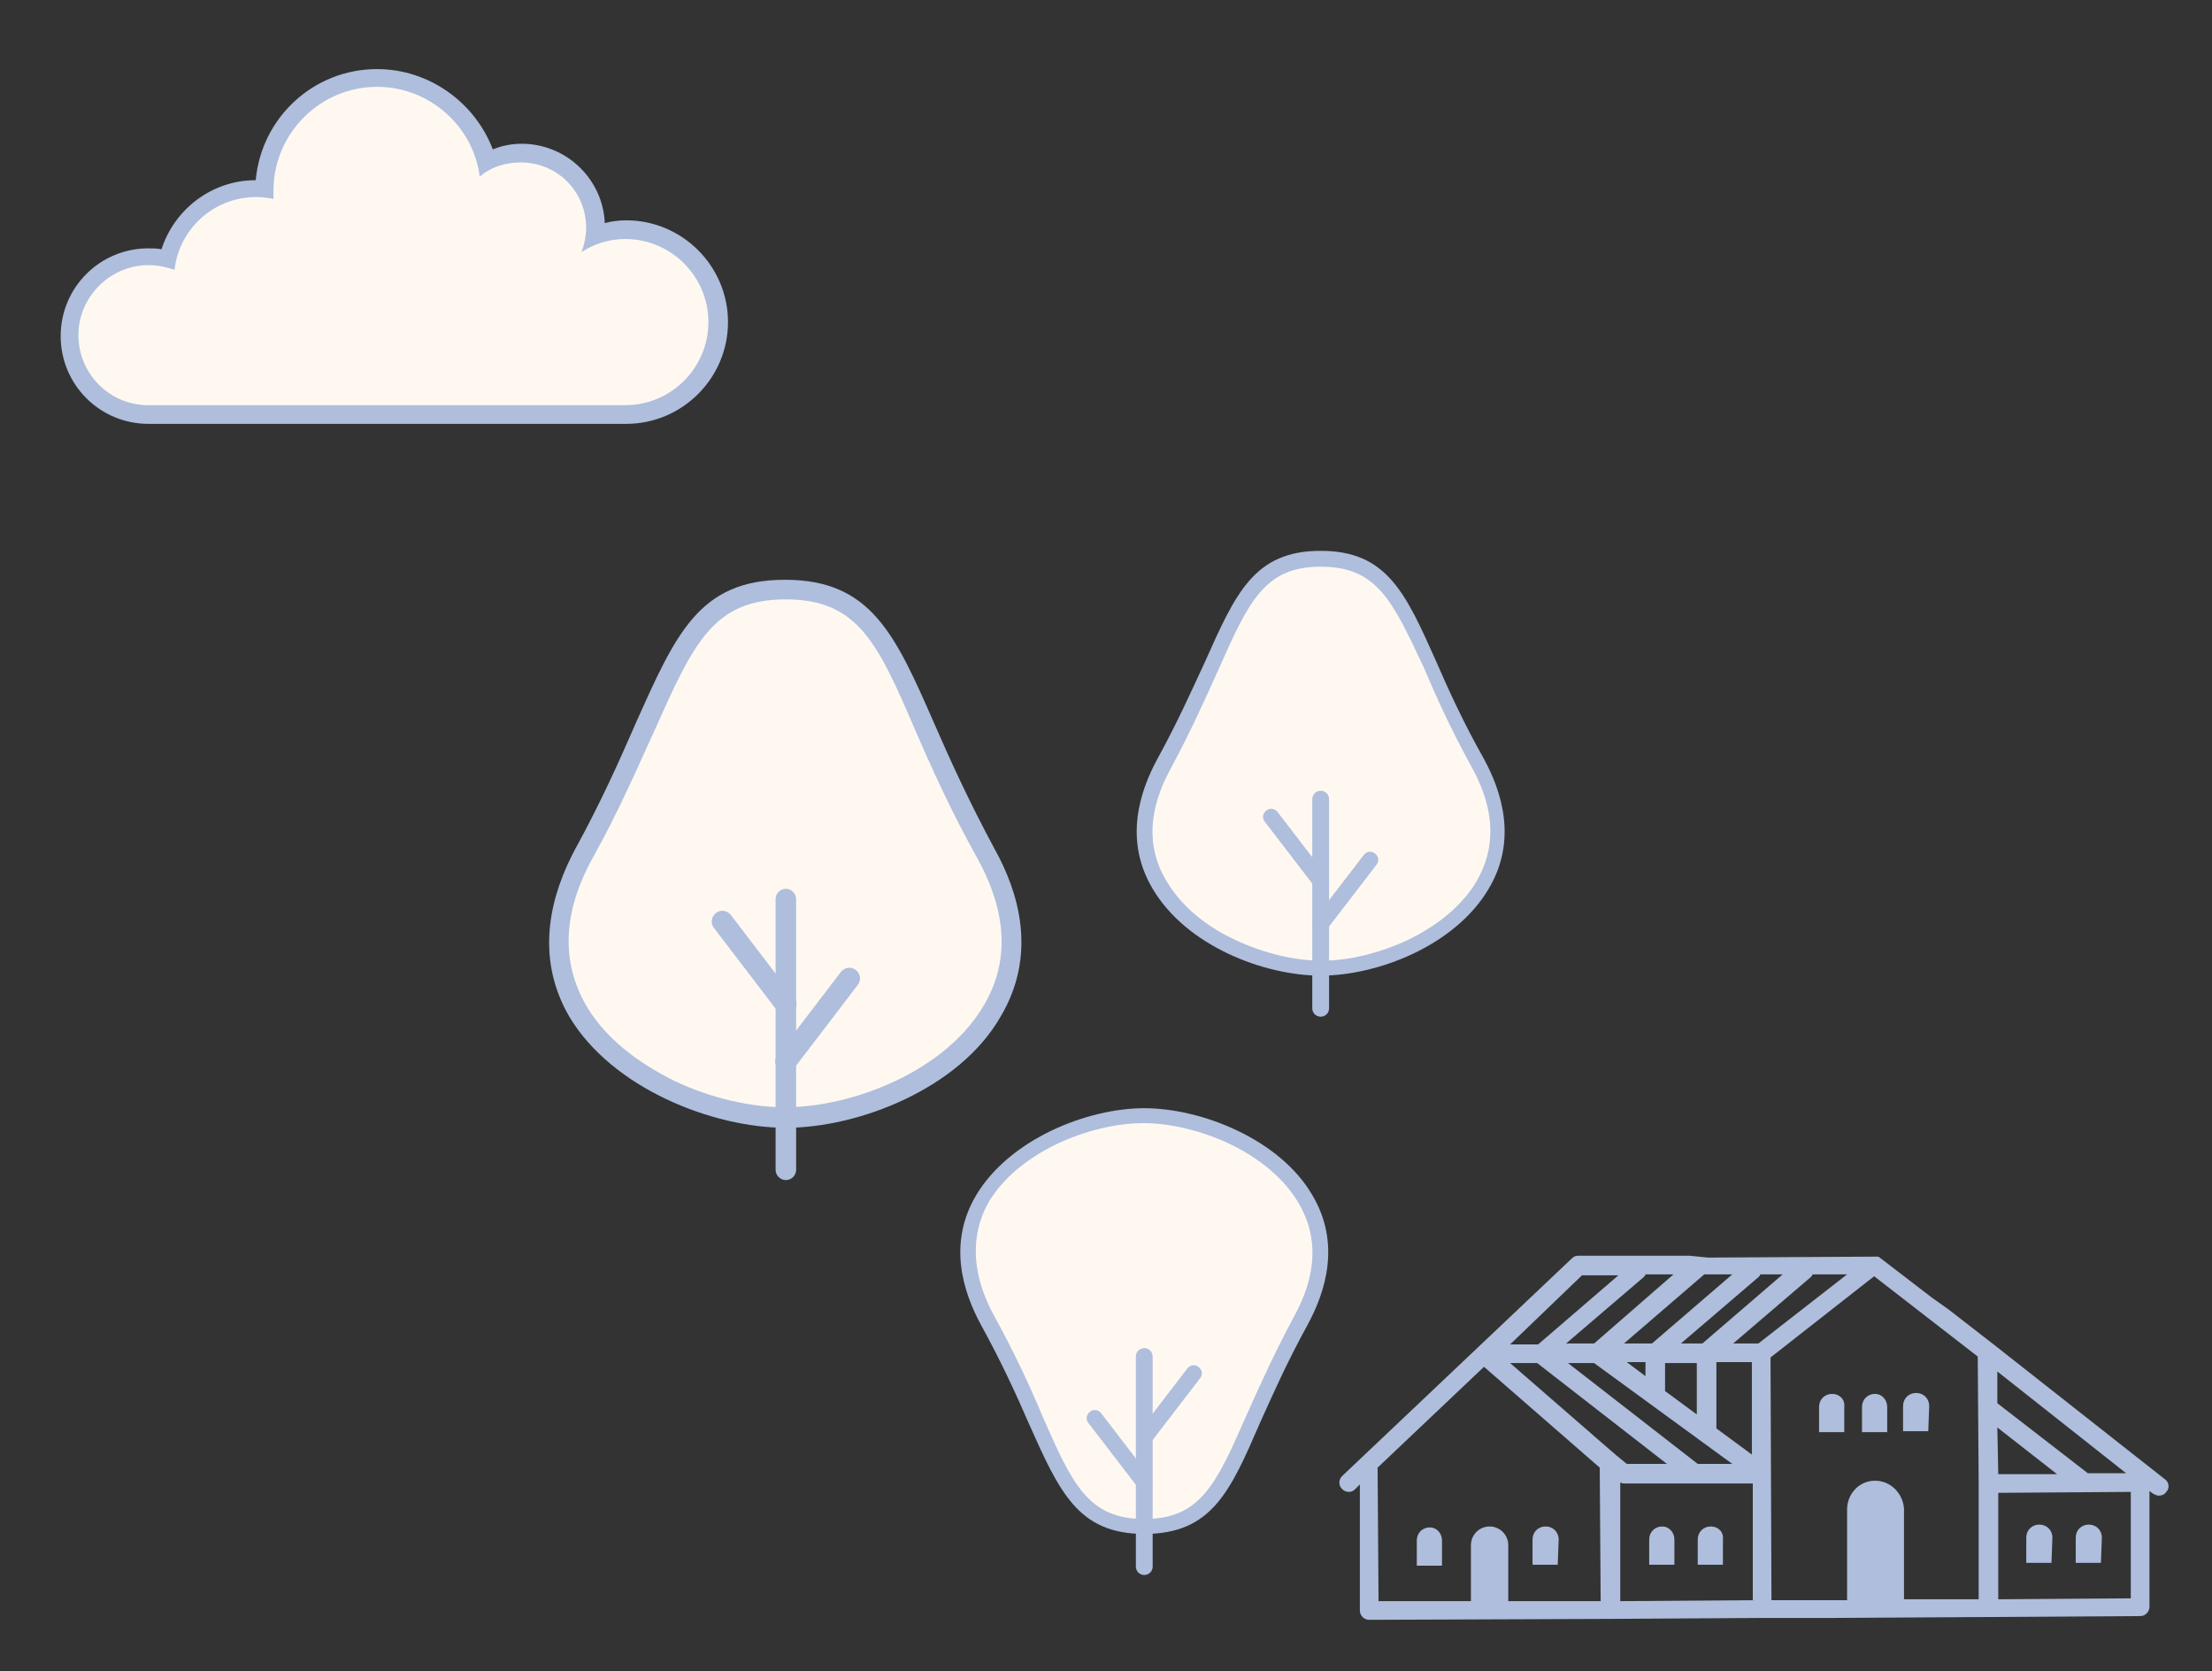 <?xml version="1.0" encoding="utf-8"?>
<!-- Generator: Adobe Illustrator 26.2.1, SVG Export Plug-In . SVG Version: 6.00 Build 0)  -->
<svg version="1.1" id="Layer_1" xmlns="http://www.w3.org/2000/svg" xmlns:xlink="http://www.w3.org/1999/xlink" x="0px" y="0px"
	 viewBox="0 0 237 179" style="enable-background:new 0 0 237 179;" xml:space="preserve">
<rect x="0" y="0" width="237" height="179" fill="#333333" stroke="none"/>
<style type="text/css">
	.st0{fill:#FFF8F1;}
	.st1{fill:#AEBEDC;}
</style>
<g>
	<g>
		<path class="st0" d="M105.8,141.5c7.7,14,7.5,22,16.8,22c9.3,0,9.1-8,16.8-22c7.7-14-7.5-22-16.8-22
			C113.3,119.5,98.1,127.5,105.8,141.5z"/>
		<path class="st1" d="M122.6,164.3c-7.1,0-9.1-4.5-12.4-11.9c-1.3-3-2.9-6.5-5.1-10.5l0,0c-1.9-3.5-3.6-8.7-0.5-13.9
			c3.6-6,11.9-9.3,18-9.3c6.1,0,14.5,3.3,18,9.3c3.1,5.2,1.4,10.4-0.5,13.9c-2.2,4-3.7,7.4-5.1,10.5
			C131.8,159.8,129.8,164.3,122.6,164.3z M106.6,141.1c2.2,4,3.8,7.5,5.1,10.6c3.2,7.3,4.9,11,10.9,11s7.7-3.7,10.9-11
			c1.4-3.1,2.9-6.5,5.1-10.6c2.5-4.5,2.7-8.6,0.5-12.3c-1.9-3.2-5.1-5.2-7.4-6.3c-3-1.4-6.3-2.2-9.2-2.2s-6.2,0.8-9.2,2.2
			c-2.3,1.1-5.5,3.1-7.4,6.3C103.9,132.4,104.1,136.6,106.6,141.1L106.6,141.1z"/>
	</g>
	<g>
		<line class="st0" x1="122.6" y1="145.3" x2="122.6" y2="167.8"/>
		<path class="st1" d="M122.6,168.7c-0.5,0-0.9-0.4-0.9-0.9v-22.5c0-0.5,0.4-0.9,0.9-0.9s0.9,0.4,0.9,0.9v22.5
			C123.5,168.3,123.1,168.7,122.6,168.7z"/>
	</g>
	<g>
		<line class="st0" x1="127.9" y1="147.1" x2="122.6" y2="154"/>
		<path class="st1" d="M122.6,154.9c-0.2,0-0.4-0.1-0.5-0.2c-0.4-0.3-0.5-0.8-0.2-1.2l5.3-6.9c0.3-0.4,0.8-0.5,1.2-0.2
			c0.4,0.3,0.5,0.8,0.2,1.2l-5.3,6.9C123.1,154.8,122.9,154.9,122.6,154.9z"/>
	</g>
	<g>
		<line class="st0" x1="117.3" y1="151.8" x2="122.6" y2="158.7"/>
		<path class="st1" d="M122.6,159.6c-0.3,0-0.5-0.1-0.7-0.3l-5.3-6.9c-0.3-0.4-0.2-0.9,0.2-1.2c0.4-0.3,0.9-0.2,1.2,0.2l5.3,6.9
			c0.3,0.4,0.2,0.9-0.2,1.2C123,159.5,122.8,159.6,122.6,159.6z"/>
	</g>
</g>
<g>
	<g>
		<path class="st0" d="M105.8,91.5c-9.9-18-9.7-28.3-21.6-28.3c-11.9,0-11.7,10.3-21.6,28.3c-9.9,18,9.7,28.3,21.6,28.3
			C96.1,119.7,115.7,109.4,105.8,91.5z"/>
		<path class="st1" d="M84.2,120.8c-7.8,0-18.6-4.2-23.2-11.9c-3.9-6.7-1.8-13.4,0.6-17.9c2.8-5.1,4.8-9.6,6.5-13.5
			c4.3-9.6,6.8-15.4,16-15.4s11.8,5.8,16,15.4c1.7,3.9,3.7,8.3,6.5,13.5c2.5,4.5,4.6,11.2,0.6,17.9C102.8,116.6,92,120.8,84.2,120.8
			z M84.2,64.2c-7.8,0-9.9,4.7-14.1,14.1c-1.8,3.9-3.7,8.4-6.6,13.6c-3.2,5.8-3.4,11.1-0.7,15.8c2.4,4.1,6.5,6.6,9.5,8.1
			c3.8,1.8,8.1,2.8,11.8,2.8c3.7,0,8-1,11.8-2.8c3-1.4,7.1-4,9.5-8.1c2.8-4.7,2.5-10-0.7-15.8c-2.9-5.2-4.9-9.7-6.6-13.6
			C94.1,69,92,64.2,84.2,64.2z"/>
	</g>
	<g>
		<line class="st0" x1="84.2" y1="96.3" x2="84.2" y2="125.3"/>
		<path class="st1" d="M84.2,126.4c-0.6,0-1.1-0.5-1.1-1.1v-29c0-0.6,0.5-1.1,1.1-1.1c0.6,0,1.1,0.5,1.1,1.1v29
			C85.3,125.9,84.8,126.4,84.2,126.4z"/>
	</g>
	<g>
		<line class="st0" x1="77.4" y1="98.7" x2="84.2" y2="107.6"/>
		<path class="st1" d="M84.2,108.7c-0.3,0-0.7-0.2-0.9-0.4l-6.8-8.9c-0.4-0.5-0.3-1.2,0.2-1.6c0.5-0.4,1.2-0.3,1.6,0.2l6.8,8.9
			c0.4,0.5,0.3,1.2-0.2,1.6C84.7,108.6,84.4,108.7,84.2,108.7z"/>
	</g>
	<g>
		<line class="st0" x1="91" y1="104.7" x2="84.2" y2="113.6"/>
		<path class="st1" d="M84.2,114.8c-0.2,0-0.5-0.1-0.7-0.2c-0.5-0.4-0.6-1.1-0.2-1.6l6.8-8.9c0.4-0.5,1.1-0.6,1.6-0.2
			s0.6,1.1,0.2,1.6l-6.8,8.9C84.9,114.6,84.5,114.8,84.2,114.8z"/>
	</g>
</g>
<g>
	<g>
		<path class="st0" d="M158.3,81.8c-7.7-13.9-7.5-21.9-16.7-21.9c-9.2,0-9.1,8-16.7,21.9c-7.7,13.9,7.5,21.9,16.7,21.9
			C150.8,103.7,165.9,95.7,158.3,81.8z"/>
		<path class="st1" d="M141.5,104.5c-6.1,0-14.4-3.2-18-9.3c-3.1-5.2-1.4-10.4,0.5-13.9c2.2-4,3.7-7.4,5.1-10.4
			c3.3-7.4,5.3-11.9,12.4-11.9c7.1,0,9.1,4.5,12.4,11.9c1.3,3,2.9,6.5,5.1,10.4c1.9,3.5,3.6,8.7,0.5,13.9
			C155.9,101.3,147.6,104.5,141.5,104.5z M141.5,60.7c-6,0-7.7,3.7-10.9,10.9c-1.4,3.1-2.9,6.5-5.1,10.6c-2.5,4.5-2.7,8.6-0.5,12.2
			c1.9,3.2,5,5.2,7.4,6.3c3,1.4,6.3,2.2,9.2,2.2s6.2-0.8,9.2-2.2c2.3-1.1,5.5-3.1,7.4-6.3c2.1-3.6,2-7.7-0.5-12.2
			c-2.2-4-3.8-7.5-5.1-10.6C149.2,64.4,147.6,60.7,141.5,60.7z"/>
	</g>
	<g>
		<line class="st0" x1="141.5" y1="85.6" x2="141.5" y2="108"/>
		<path class="st1" d="M141.5,108.9c-0.5,0-0.9-0.4-0.9-0.9V85.6c0-0.5,0.4-0.9,0.9-0.9c0.5,0,0.9,0.4,0.9,0.9V108
			C142.4,108.5,142,108.9,141.5,108.9z"/>
	</g>
	<g>
		<line class="st0" x1="136.2" y1="87.4" x2="141.5" y2="94.3"/>
		<path class="st1" d="M141.5,95.2c-0.3,0-0.5-0.1-0.7-0.3l-5.3-6.9c-0.3-0.4-0.2-0.9,0.2-1.2c0.4-0.3,0.9-0.2,1.2,0.2l5.3,6.9
			c0.3,0.4,0.2,0.9-0.2,1.2C141.9,95.1,141.7,95.2,141.5,95.2z"/>
	</g>
	<g>
		<line class="st0" x1="146.8" y1="92.1" x2="141.5" y2="99"/>
		<path class="st1" d="M141.5,99.9c-0.2,0-0.4-0.1-0.5-0.2c-0.4-0.3-0.5-0.8-0.2-1.2l5.3-6.9c0.3-0.4,0.8-0.5,1.2-0.2
			c0.4,0.3,0.5,0.8,0.2,1.2l-5.3,6.9C142,99.7,141.8,99.9,141.5,99.9z"/>
	</g>
</g>
<g>
	<path class="st0" d="M15.9,44.5c-4.7,0-8.5-3.8-8.5-8.5c0-4.7,3.8-8.5,8.5-8.5c0.7,0,1.4,0.1,2.1,0.2c1-4.4,4.9-7.5,9.5-7.5
		c0.3,0,0.6,0,0.8,0c0.1-6.6,5.5-11.9,12.1-11.9c5.5,0,10.3,3.8,11.7,9c1.1-0.6,2.4-0.9,3.7-0.9c4.4,0,8,3.6,8,8c0,0.3,0,0.6,0,0.9
		c1.1-0.4,2.2-0.6,3.3-0.6c5.5,0,9.9,4.4,9.9,9.9c0,5.5-4.4,9.9-9.9,9.9H15.9z"/>
	<path class="st1" d="M40.4,9.3c5.6,0,10.3,4.2,11,9.6c1.2-1,2.7-1.5,4.4-1.5c3.9,0,7,3.1,7,7c0,0.9-0.2,1.8-0.5,2.6
		c1.4-0.9,3-1.4,4.7-1.4c4.9,0,8.9,4,8.9,8.9s-4,8.9-8.9,8.9H15.9c-4.2,0-7.5-3.4-7.5-7.5s3.4-7.5,7.5-7.5c1,0,1.9,0.2,2.8,0.5
		c0.5-4.4,4.2-7.8,8.8-7.8c0.6,0,1.2,0.1,1.8,0.2c0-0.3,0-0.6,0-0.9C29.3,14.3,34.3,9.3,40.4,9.3 M40.4,7.4c-6.8,0-12.4,5.2-13,11.9
		c-4.7,0-8.7,3.1-10.1,7.4c-0.5-0.1-0.9-0.1-1.4-0.1c-5.2,0-9.4,4.2-9.4,9.4c0,5.2,4.2,9.4,9.4,9.4h51.2c6,0,10.9-4.9,10.9-10.9
		s-4.9-10.9-10.9-10.9c-0.8,0-1.6,0.1-2.3,0.3c-0.2-4.7-4.1-8.5-8.9-8.5c-1.1,0-2.1,0.2-3.1,0.6C50.9,11,46,7.4,40.4,7.4L40.4,7.4z"
		/>
</g>
<g>
	<path class="st1" d="M214,152.9l6.4,5l-6.3,0L214,152.9z M181,134.5l-11.9,0c-0.3,0-0.5,0.1-0.7,0.3l-24.6,23.3
		c-0.4,0.4-0.4,1,0,1.4c0.2,0.2,0.5,0.3,0.7,0.3c0.3,0,0.5-0.1,0.7-0.3l0.5-0.5l0,13.5c0,0.6,0.5,1,1,1l25.9-0.1l16.2-0.1l7.5,0
		l16.7-0.1l16.3-0.1c0.6,0,1-0.5,1-1l0-12.4l0.4,0.3c0.2,0.1,0.4,0.2,0.6,0.2c0.3,0,0.6-0.1,0.8-0.4c0.4-0.4,0.3-1.1-0.2-1.4
		L213.6,144c0,0,0,0,0,0c0,0,0,0,0,0l-4.9-3.8L207,139l-5.6-4.3c0,0,0,0,0,0c-0.1-0.1-0.2-0.1-0.3-0.1c0,0,0,0-0.1,0
		c-0.1,0-0.2,0-0.3,0l-17.7,0.1 M181.9,156.8L168,146l2.8,0l14.8,10.8L181.9,156.8z M173.2,155.9L173.2,155.9l-0.7-0.6l-10.7-9.3
		l2.9,0l13.9,10.8l-4.3,0L173.2,155.9z M185.6,136.5l-8.6,7.4l-3,0l8.6-7.4L185.6,136.5z M181.8,151.5l-3.4-2.5l0-3l3.4,0
		L181.8,151.5z M176.3,147.4l-2-1.5l2,0L176.3,147.4z M180.1,143.9l8.3-7.1c0.1-0.1,0.2-0.2,0.2-0.3l2.4,0l-8.6,7.4L180.1,143.9z
		 M183.9,153l0-7.1l3.8,0l0,9.9L183.9,153z M188.4,143.9l-2.7,0l8.3-7.1c0.1-0.1,0.2-0.2,0.2-0.3l3.7,0L188.4,143.9z M170.8,143.9
		l-3,0l8.3-7.1c0.1-0.1,0.2-0.2,0.2-0.3l3,0L170.8,143.9z M169.5,136.6l3.9,0l-8.6,7.4l-3,0L169.5,136.6z M159.6,163.5
		c-1.1,0-2,0.9-2,2l0,6l-9.9,0l-0.1-14.3l11.4-10.8l12.4,10.8l0.1,14.3l-9.9,0l0-6C161.6,164.4,160.7,163.5,159.6,163.5z
		 M173.6,158.8c0.1,0,0.2,0.1,0.4,0.1l7.6,0l6.2,0l0,12.5l-14.2,0.1L173.6,158.8z M200.9,158.6c-1.7,0-3,1.4-3,3.1l0,9.7l-1.6,0
		l-6.5,0l-0.1-26l11.1-8.7l11.1,8.6l0.1,13.6l0,12.4l-8,0l0-9.7C203.9,160,202.6,158.6,200.9,158.6z M228.3,171.2l-14.2,0.1l0-11.4
		l14.2-0.1L228.3,171.2z M223.7,157.8C223.6,157.8,223.6,157.8,223.7,157.8l-9.7-7.5l0-3.4l13.8,10.9L223.7,157.8z"/>
	<path class="st1" d="M225.2,164.7c0-0.8-0.6-1.4-1.4-1.4c-0.8,0-1.4,0.6-1.4,1.4l0,2.7l2.7,0L225.2,164.7z"/>
	<path class="st1" d="M219.9,164.7c0-0.8-0.6-1.4-1.4-1.4c-0.8,0-1.4,0.6-1.4,1.4l0,2.7l2.7,0L219.9,164.7z"/>
	<path class="st1" d="M183.3,163.5c-0.8,0-1.4,0.6-1.4,1.4l0,2.7l2.7,0l0-2.7C184.7,164.1,184.1,163.5,183.3,163.5z"/>
	<path class="st1" d="M200.9,149.3c-0.8,0-1.4,0.6-1.4,1.4l0,2.7l2.7,0l0-2.7C202.2,149.9,201.6,149.3,200.9,149.3z"/>
	<path class="st1" d="M196.3,149.3c-0.8,0-1.4,0.6-1.4,1.4l0,2.7l2.7,0l0-2.7C197.7,149.9,197.1,149.3,196.3,149.3z"/>
	<path class="st1" d="M206.7,150.6c0-0.8-0.6-1.4-1.4-1.4c-0.8,0-1.4,0.6-1.4,1.4l0,2.7l2.7,0L206.7,150.6z"/>
	<path class="st1" d="M178.1,163.5L178.1,163.5c-0.8,0-1.4,0.6-1.4,1.4l0,2.7l2.7,0l0-2.7C179.4,164.1,178.8,163.5,178.1,163.5z"/>
	<path class="st1" d="M167,164.9c0-0.8-0.6-1.4-1.4-1.4c-0.8,0-1.4,0.6-1.4,1.4l0,2.7l2.7,0L167,164.9z"/>
	<path class="st1" d="M153.2,163.6L153.2,163.6c-0.8,0-1.4,0.6-1.4,1.4l0,2.7l2.7,0l0-2.7C154.5,164.2,153.9,163.6,153.2,163.6z"/>
</g>
</svg>
